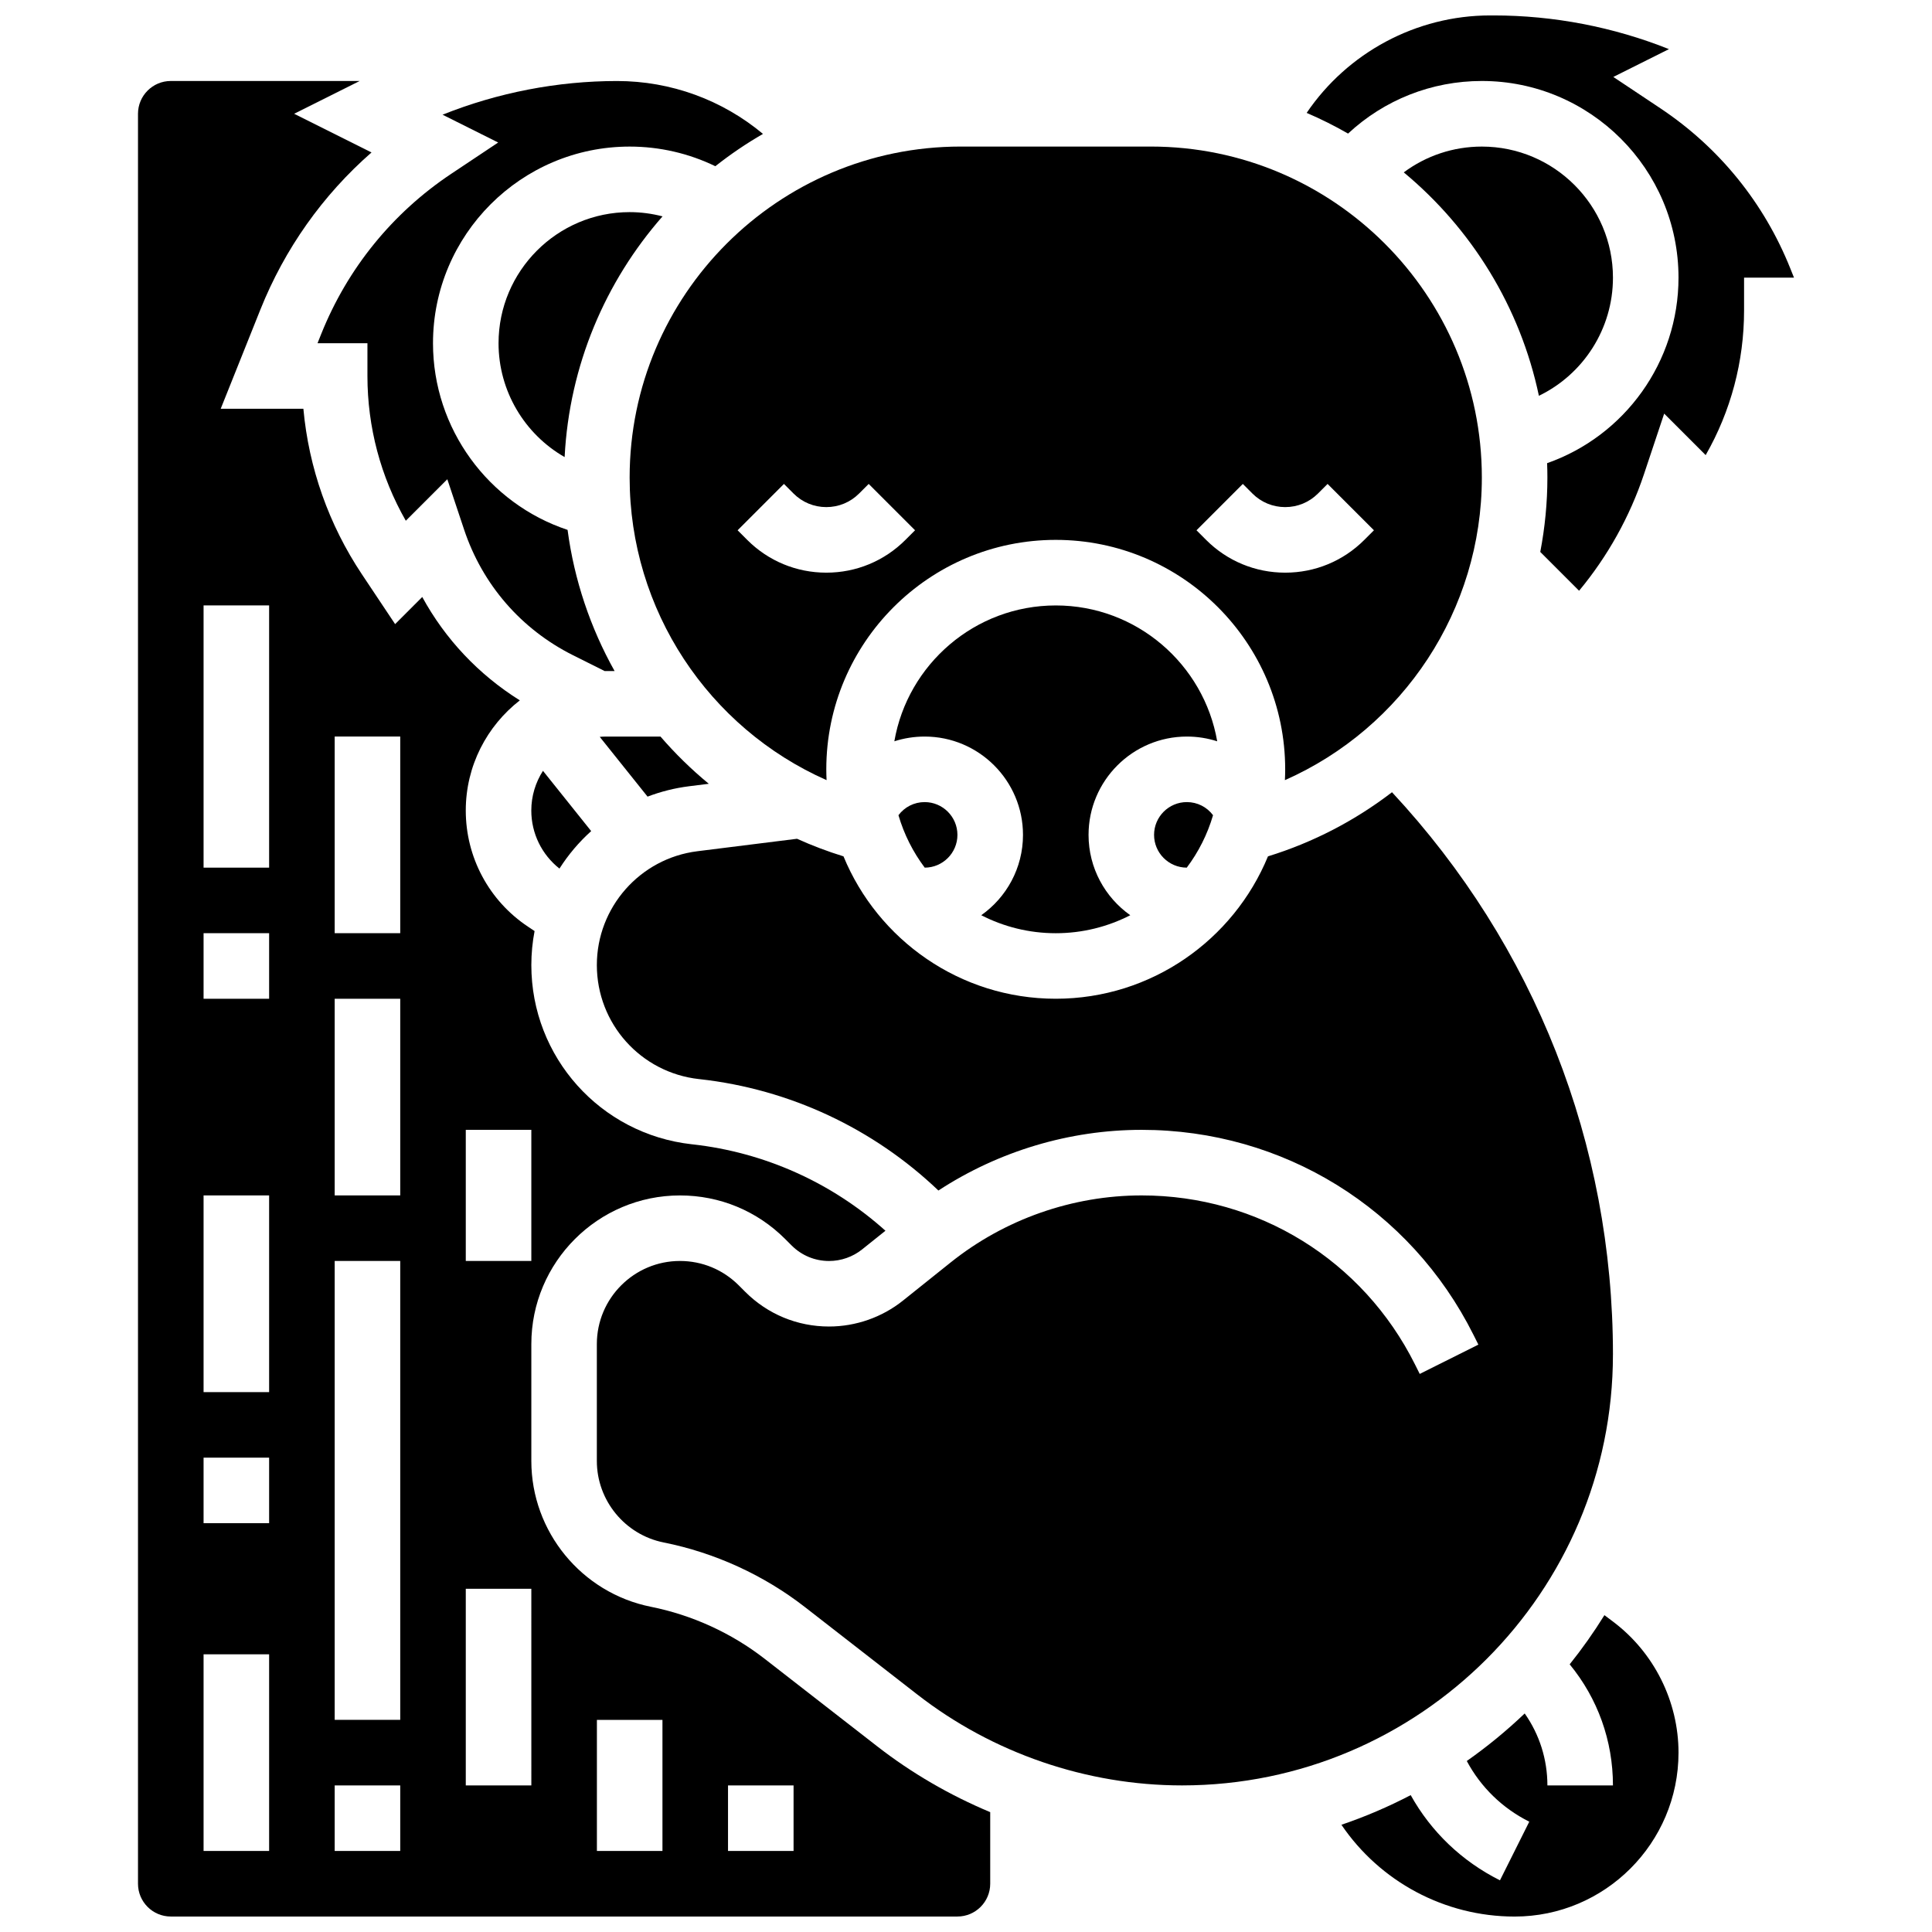 <?xml version="1.0" encoding="UTF-8"?>
<!-- Uploaded to: ICON Repo, www.iconrepo.com, Generator: ICON Repo Mixer Tools -->
<svg width="800px" height="800px" version="1.1" viewBox="144 144 512 512" xmlns="http://www.w3.org/2000/svg">
 <defs>
  <clipPath id="c">
   <path d="m499 572h90v79.902h-90z"/>
  </clipPath>
  <clipPath id="b">
   <path d="m490 148.09h130v152.91h-130z"/>
  </clipPath>
  <clipPath id="a">
   <path d="m180 165h227v486.9h-227z"/>
  </clipPath>
 </defs>
 <path d="m449.84 365.25c0 4.781 3.887 8.672 8.664 8.684 3.102-4.125 5.481-8.82 6.965-13.895-1.609-2.156-4.141-3.477-6.941-3.477-4.789 0-8.688 3.898-8.688 8.688z"/>
 <path d="m423.79 304.45c-21.414 0-39.246 15.582-42.781 36 2.543-0.816 5.246-1.254 8.035-1.254 14.371 0 26.059 11.691 26.059 26.059 0 8.789-4.375 16.566-11.062 21.289 5.93 3.039 12.637 4.769 19.746 4.769s13.816-1.727 19.746-4.769c-6.68-4.723-11.055-12.5-11.055-21.289 0-14.371 11.691-26.059 26.059-26.059 2.789 0 5.492 0.441 8.035 1.258-3.535-20.422-21.367-36.004-42.781-36.004z"/>
 <path d="m382.1 360.04c1.484 5.074 3.859 9.77 6.965 13.895 4.777-0.012 8.664-3.902 8.664-8.684 0-4.789-3.898-8.688-8.688-8.688-2.801 0-5.328 1.32-6.941 3.477z"/>
 <path d="m276.12 234.96c0 12.719 6.945 24.117 17.512 30.172 1.246-24.367 10.832-46.562 25.945-63.793-2.824-0.73-5.746-1.125-8.711-1.125-19.16 0-34.746 15.586-34.746 34.746z"/>
 <path d="m229.12 232.52-0.973 2.441h13.227v8.688c0 13.527 3.5 26.68 10.168 38.352l11-10.996 4.445 13.332c4.867 14.605 15.133 26.438 28.898 33.32l8.352 4.176c0.059 0 0.113-0.004 0.172-0.004h2.461c-6.383-11.406-10.684-24.055-12.457-37.402-21.004-6.984-35.664-26.836-35.664-49.465 0-28.738 23.379-52.117 52.117-52.117 7.926 0 15.66 1.789 22.707 5.203 3.984-3.148 8.199-6.012 12.621-8.562-10.766-8.992-24.371-14.016-38.672-14.016-15.781 0-31.582 3.066-46.242 8.926l14.742 7.371-12.457 8.301c-15.578 10.391-27.488 25.07-34.445 42.453z"/>
 <path d="m284.8 358.8c0 6.043 2.766 11.68 7.461 15.383 2.34-3.676 5.168-7.019 8.406-9.934l-12.777-15.973c-1.945 3.043-3.09 6.648-3.09 10.523z"/>
 <path d="m304.41 339.2c-0.496 0-0.984 0.039-1.473 0.074l12.672 15.84c3.496-1.332 7.191-2.273 11.043-2.754l5.188-0.648c-4.625-3.809-8.906-7.996-12.801-12.512z"/>
 <path d="m571.45 217.59c0-19.16-15.586-34.746-34.746-34.746-7.574 0-14.773 2.434-20.691 6.836 17.926 14.883 30.844 35.598 35.812 59.207 11.754-5.676 19.625-17.719 19.625-31.297z"/>
 <g clip-path="url(#c)">
  <path d="m571.45 573.73-2.262-1.695c-2.809 4.535-5.883 8.887-9.207 13.031 7.43 9.031 11.469 20.25 11.469 32.094h-17.371c0-6.926-2.113-13.523-6.016-19.074-4.785 4.57-9.918 8.781-15.348 12.598 3.695 6.91 9.41 12.508 16.562 16.082l-7.769 15.539c-10.121-5.062-18.27-12.902-23.656-22.578-5.875 3.062-12.008 5.699-18.359 7.856 10.195 15.031 27.309 24.324 45.898 24.324 23.949 0 43.434-19.484 43.434-43.434 0-13.594-6.496-26.586-17.375-34.742z"/>
 </g>
 <g clip-path="url(#b)">
  <path d="m618.45 215.14c-6.953-17.387-18.863-32.066-34.445-42.449l-12.457-8.301 14.738-7.371c-14.68-5.863-30.547-8.93-46.441-8.93h-0.945c-19.613 0-37.824 9.895-48.621 25.828 3.773 1.617 7.438 3.449 10.973 5.481 9.578-8.922 22.129-13.938 35.453-13.938 28.738 0 52.117 23.379 52.117 52.117 0 22.371-14.254 41.949-34.82 49.168 0.047 1.262 0.074 2.527 0.074 3.797 0 6.719-0.66 13.312-1.887 19.727l10.285 10.285c7.566-9.105 13.441-19.633 17.188-30.859l5.363-16.082 10.996 10.996c6.676-11.66 10.176-24.812 10.176-38.344v-8.688h13.23z"/>
 </g>
 <g clip-path="url(#a)">
  <path d="m346.68 583.63c-8.809-6.856-19.254-11.633-30.203-13.82-18.348-3.676-31.668-19.922-31.668-38.637v-30.977c0-21.723 17.672-39.395 39.398-39.395 10.523 0 20.418 4.098 27.859 11.539l1.727 1.727c2.648 2.648 6.172 4.109 9.918 4.109 3.172 0 6.285-1.09 8.762-3.074l6.18-4.945c-14.176-12.723-32.004-20.77-51.098-22.891l-0.234-0.023c-24.242-2.699-42.512-23.113-42.512-47.488 0-3.074 0.297-6.09 0.859-9.016l-1.77-1.18c-10.309-6.871-16.465-18.371-16.465-30.762 0-11.859 5.617-22.422 14.324-29.195-10.898-6.82-19.746-16.203-25.859-27.395l-7.188 7.188-8.797-13.191c-8.793-13.195-14.086-28.215-15.516-43.875h-21.91l10.508-26.266c6.461-16.152 16.523-30.344 29.457-41.664l-20.5-10.25 17.371-8.688h-50.066c-4.789 0-8.688 3.898-8.688 8.688v469.06c0 4.789 3.898 8.688 8.688 8.688h208.47c4.789 0 8.688-3.898 8.688-8.688v-18.973c-10.656-4.461-20.75-10.293-29.926-17.426zm-131.36 50.898h-17.371v-52.117h17.371zm0-86.863h-17.371v-17.371h17.371zm0-34.746h-17.371v-52.117h17.371zm0-104.24h-17.371v-17.371h17.371zm0-34.746h-17.371v-69.492h17.371zm34.746 260.59h-17.371v-17.371h17.371zm0-34.746h-17.371v-121.61h17.371zm0-138.98h-17.371v-52.117h17.371zm0-69.492h-17.371v-52.117h17.371zm17.371 52.117h17.371v34.746h-17.371zm17.375 173.73h-17.375v-52.117h17.371zm34.746 17.375h-17.371v-34.746h17.371zm34.746 0h-17.371v-17.371h17.371z"/>
 </g>
 <path d="m571.45 502.96c0-55.785-20.742-108.39-58.555-149.01-9.688 7.43-20.75 13.254-32.867 16.992-9.105 22.117-30.883 37.734-56.246 37.734-25.363 0-47.141-15.617-56.246-37.734-4.234-1.305-8.344-2.867-12.312-4.66l-26.422 3.305c-15.18 1.895-26.629 14.863-26.629 30.164 0 15.512 11.625 28.504 27.043 30.215l0.234 0.023c23.836 2.648 46.004 13.062 63.238 29.512 15.938-10.414 34.734-16.082 53.855-16.082 37.492 0 71.195 20.832 87.965 54.363l1.277 2.555-15.539 7.769-1.277-2.555c-13.801-27.605-41.555-44.754-72.422-44.754-18.316 0-36.281 6.301-50.586 17.742l-12.652 10.121c-5.547 4.438-12.512 6.879-19.613 6.879-8.387 0-16.273-3.266-22.203-9.195l-1.727-1.727c-4.16-4.16-9.691-6.449-15.574-6.449-12.137 0-22.02 9.879-22.02 22.023v30.977c0 10.461 7.445 19.547 17.707 21.598 13.578 2.715 26.535 8.645 37.461 17.145l29.809 23.184c19.945 15.512 44.844 24.055 70.109 24.055 62.965 0 114.19-51.227 114.19-114.19z"/>
 <path d="m310.86 270.55c0 35.109 20.883 66.344 52.191 80.195-0.043-0.949-0.074-1.906-0.074-2.867 0-33.527 27.277-60.805 60.805-60.805s60.805 27.277 60.805 60.805c0 0.961-0.027 1.918-0.074 2.867 31.312-13.848 52.191-45.086 52.191-80.195 0-48.363-39.348-87.711-87.711-87.711h-50.422c-48.363 0-87.711 39.348-87.711 87.711zm162.5 1.695 2.543 2.543c2.32 2.32 5.406 3.598 8.688 3.598s6.367-1.277 8.688-3.598l2.543-2.543 12.285 12.285-2.543 2.543c-5.602 5.602-13.051 8.688-20.969 8.688-7.922 0-15.371-3.086-20.969-8.688l-2.543-2.543zm-121.61 0 2.543 2.543c2.32 2.32 5.406 3.598 8.688 3.598s6.367-1.277 8.688-3.598l2.543-2.543 12.285 12.285-2.543 2.543c-5.602 5.602-13.051 8.688-20.969 8.688-7.922 0-15.371-3.086-20.969-8.688l-2.543-2.543z"/>
</svg>